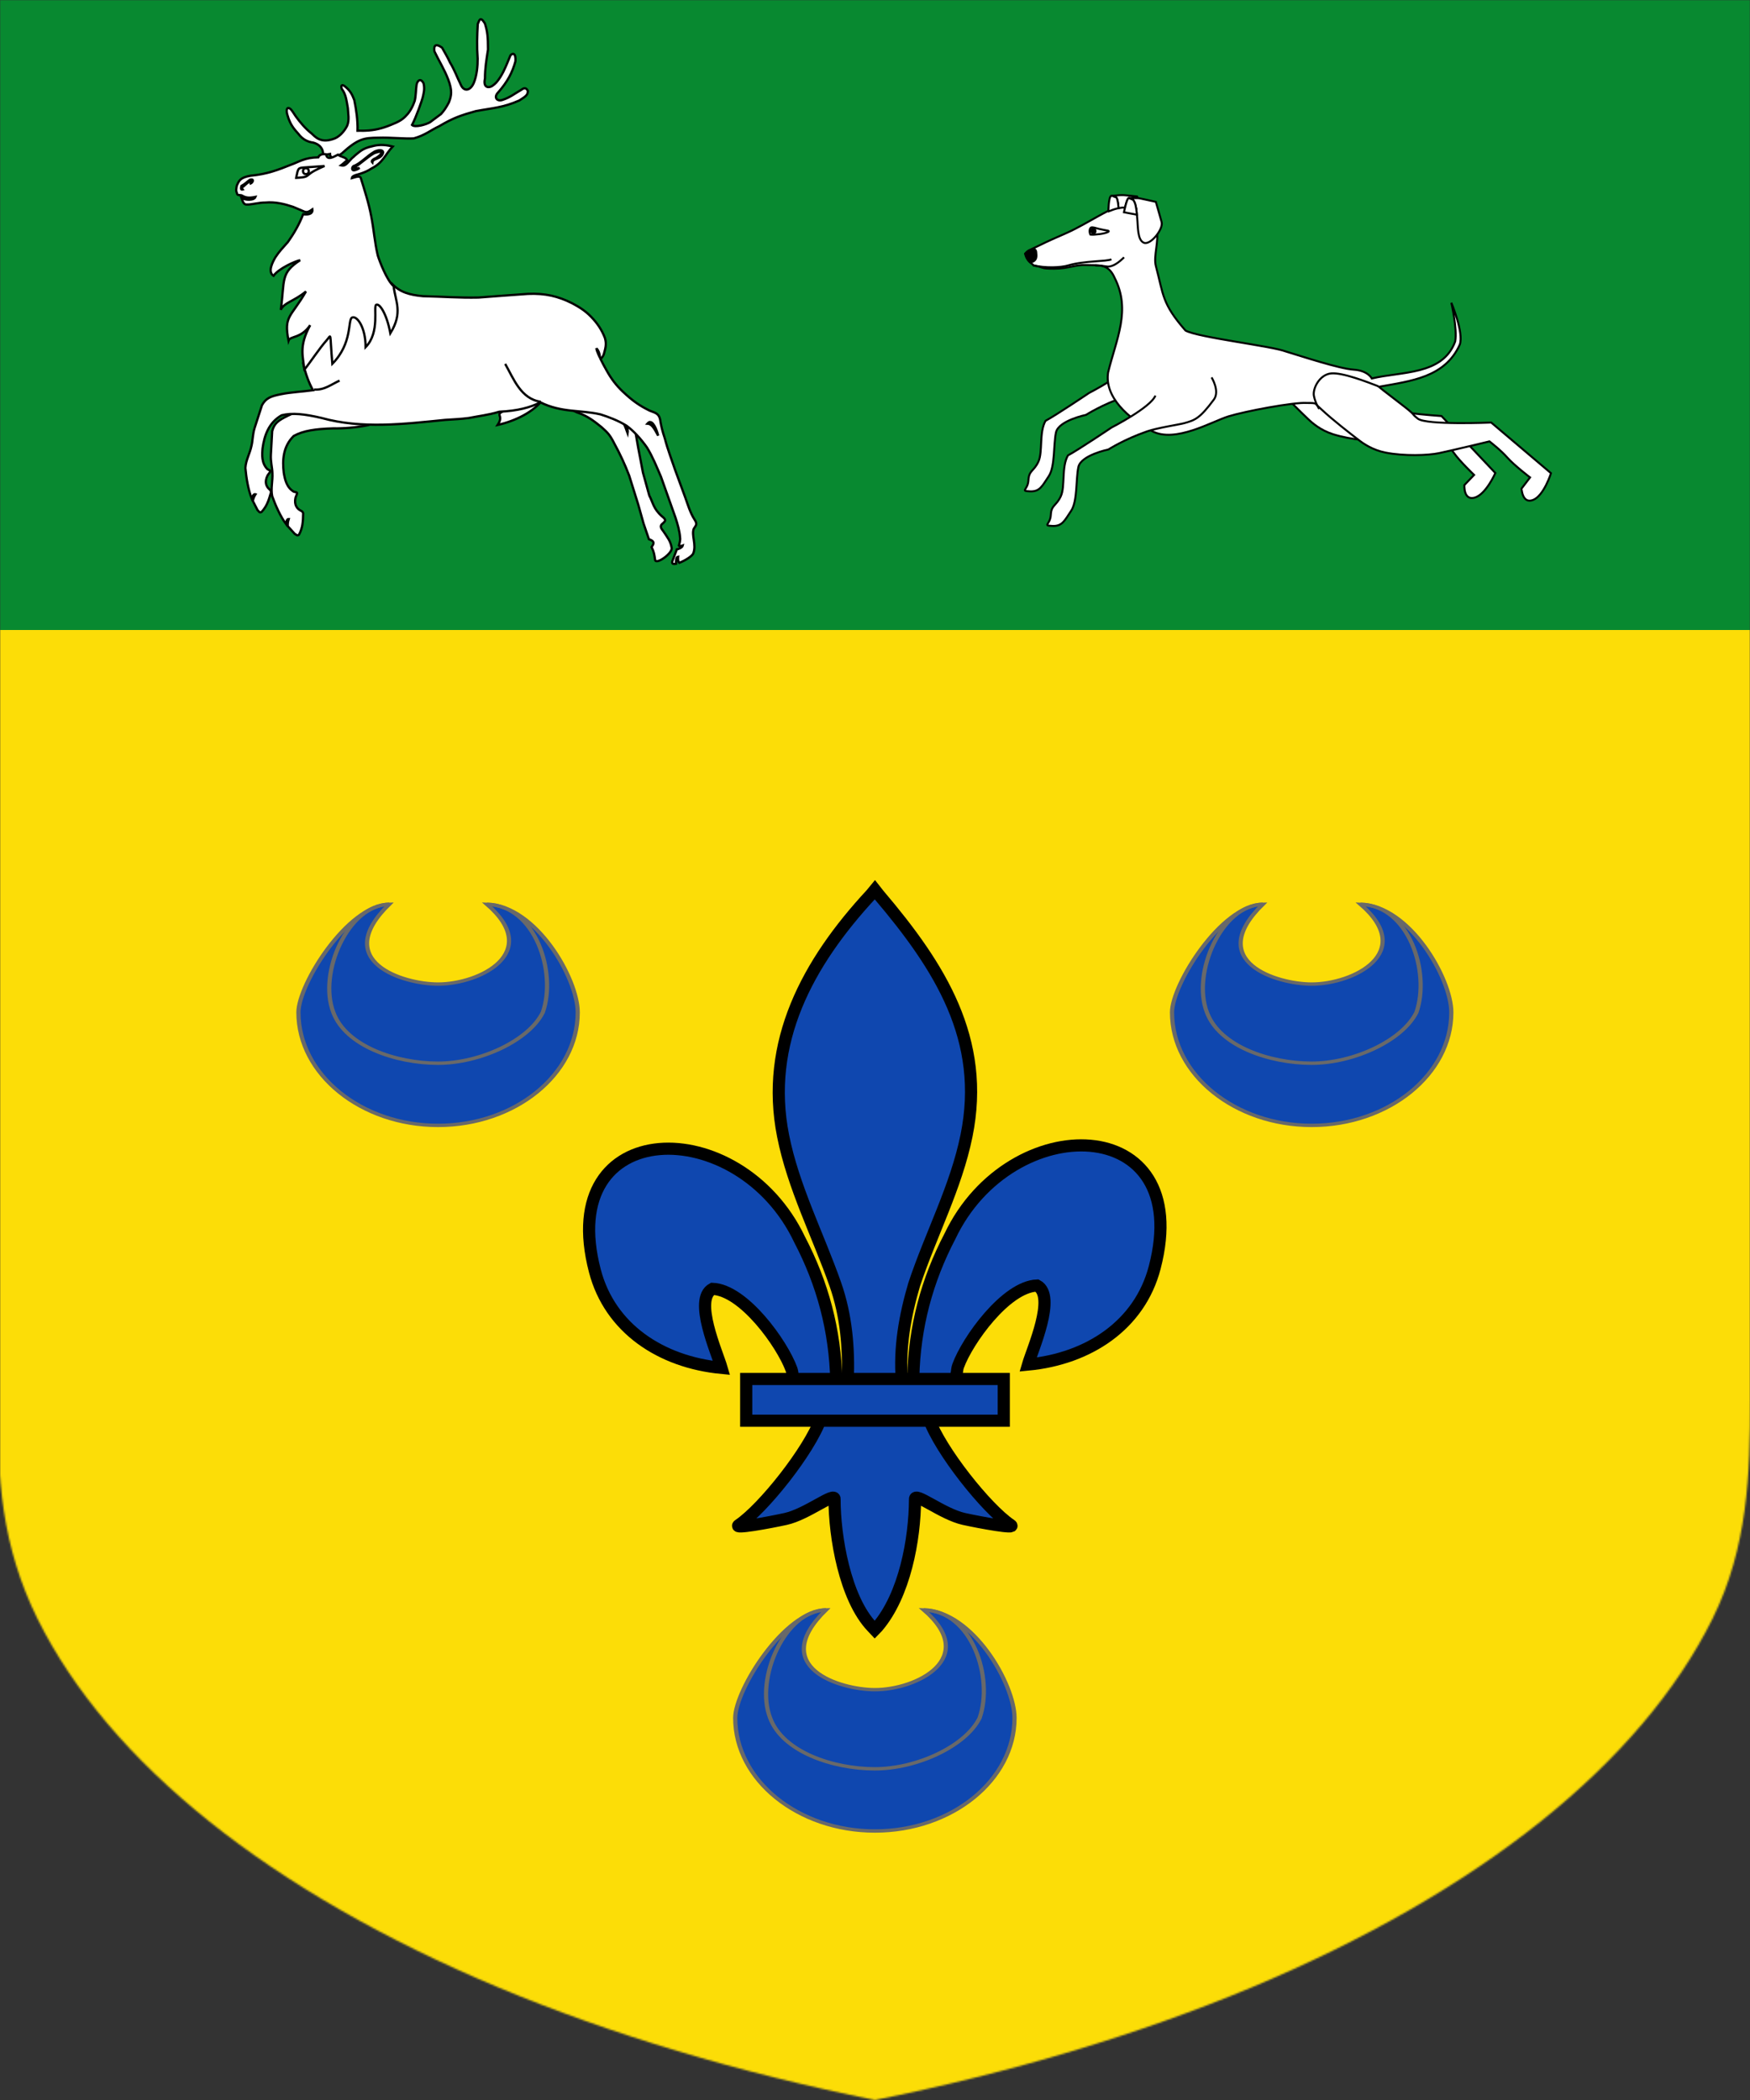 <?xml version="1.0" encoding="utf-8" ?>
    <svg version="1.1"
        baseProfile="full"
        xmlns="http://www.w3.org/2000/svg"
        xmlns:xlink="http://www.w3.org/1999/xlink" 
         xmlns:rdf="http://www.w3.org/1999/02/22-rdf-syntax-ns#"
         xmlns:cc="http://creativecommons.org/ns#"
         xmlns:dc="http://purl.org/dc/elements/1.1/" 
        preserveAspectRatio="xMidYMid meet" height="1200" width="1000" viewBox="0,0,1000,1200 ">
<rect x="0" y="0" width="1000" height="1200" fill="#333333" stroke="none"/>
<defs></defs><g ><g mask="url(#mask12-1)"><g><defs><clipPath id="clipPath11-1" >
<rect x='-100' y='0' width='1200' height='940' />
</clipPath>
</defs><g  fill="#fcdd07"><rect x='0' y='0' width='1000' height='1200'><title>Field</title></rect></g><g transform='translate(0,360)' clip-path='url(#clipPath11-1)'><g  fill="#0f47af"><g class="PlaceCharge" transform=" translate(333.152,144.96) scale(0.463, 0.463) " >
<title>a fleur de lys</title><path d="M 407.615,609.199 C 409.04,547.243 424.366,489.66 452.905,435.091 C 527.619,277.905 755.825,281.659 705.52,473.902 C 686.983,544.741 624.011,586.376 549.201,593.517 C 554.601,574.852 584.301,508.865 560.325,495.955 C 521.987,497.404 474.381,563.661 462.933,595.256 C 461.28,599.792 461.742,605.034 459.897,609.496"  fill-rule="evenodd" stroke="#000000" stroke-width="15" />
<path d="M 312.577,613.295 C 311.152,551.339 295.826,493.756 267.287,439.187 C 192.573,282.001 -35.633,285.755 14.672,477.998 C 33.209,548.837 96.181,590.472 170.991,597.613 C 165.591,578.948 135.89,512.961 159.866,500.051 C 198.204,501.5 245.811,567.757 257.259,599.352 C 258.912,603.888 258.45,609.13 260.295,613.592"  fill-rule="evenodd" stroke="#000000" stroke-width="15" />
<path d="M 355.68,13.043 C 276.965,97.893 224.115,196.005 246.898,311.075 C 259.468,374.558 289.94,433.354 311.43,494.512 C 324.866,532.882 328.302,572.964 326.711,613.293 L 393.492,613.293 C 390.296,572.667 397.299,533.295 408.773,494.512 C 429.248,432.974 460.399,374.606 473.305,311.075 C 497.433,192.295 440.798,102.715 364.867,13.418 L 360.227,7.5 L 355.68,13.043 z "  fill-rule="nonzero" stroke="#000000" stroke-width="15" />
<path d="M 293.398,660.325 C 279.437,699.455 222.51,771.117 192.273,791.543 C 184.431,796.841 229.76,788.492 250.055,784.043 C 276.674,778.209 311.272,749.846 310.461,759.856 C 310.385,805.694 323.272,882.18 356.867,917.325 L 360.049,920.712 L 363.336,917.325 C 396.914,878.154 409.574,809.283 409.742,759.856 C 408.931,749.846 443.529,778.209 470.148,784.043 C 490.443,788.492 535.772,796.841 527.93,791.543 C 497.693,771.117 440.798,699.455 426.836,660.325 L 293.398,660.325 z "  fill-rule="evenodd" stroke="#000000" stroke-width="15" />
<rect width="317.888" height="51.503" x="201.406" y="611.303"  stroke="#000000" stroke-width="15" />
</g>
</g><g  fill="#0f47af"><g class="PlaceCharge" transform=" translate(170.528,153.888) scale(0.399, 0.323) " >
<title>three crescents</title><g  fill-rule="evenodd" stroke="#696969" stroke-width="3" ><path d="M 400,200 C 400,310 310,400 200,400 90,400 0,310 0,200 0,150 71,9.9 130,8.8 46,110 150,150 200,150 260,150 350,94 270,8.8 340,11 400,140 400,200"  stroke-width="6"  />
<path  stroke-width="6" d="M 130,8.8 C 71,9.9 28,130 50,200 c 18,60 90,90 150,90 60,0 130,-40 150,-90 C 370,130 340,11 270,8.8"  fill="none"  />
</g>
</g>
</g><g  fill="#0f47af"><g class="PlaceCharge" transform=" translate(669.728,153.888) scale(0.399, 0.323) " >
<title>three crescents</title><g  fill-rule="evenodd" stroke="#696969" stroke-width="3" ><path d="M 400,200 C 400,310 310,400 200,400 90,400 0,310 0,200 0,150 71,9.9 130,8.8 46,110 150,150 200,150 260,150 350,94 270,8.8 340,11 400,140 400,200"  stroke-width="6"  />
<path  stroke-width="6" d="M 130,8.8 C 71,9.9 28,130 50,200 c 18,60 90,90 150,90 60,0 130,-40 150,-90 C 370,130 340,11 270,8.8"  fill="none"  />
</g>
</g>
</g><g  fill="#0f47af"><g class="PlaceCharge" transform=" translate(420.128,557.088) scale(0.399, 0.323) " >
<title>three crescents</title><g  fill-rule="evenodd" stroke="#696969" stroke-width="3" ><path d="M 400,200 C 400,310 310,400 200,400 90,400 0,310 0,200 0,150 71,9.9 130,8.8 46,110 150,150 200,150 260,150 350,94 270,8.8 340,11 400,140 400,200"  stroke-width="6"  />
<path  stroke-width="6" d="M 130,8.8 C 71,9.9 28,130 50,200 c 18,60 90,90 150,90 60,0 130,-40 150,-90 C 370,130 340,11 270,8.8"  fill="none"  />
</g>
</g>
</g></g><g><title>chief</title><g  fill="#088930"><path fill-rule="evenodd" d="M-100,-8h1200 v368   h-1200.000   v-368.000  z" /></g></g><g  fill="#ffffff"><g class="PlaceCharge" transform=" translate(133.955,9.957) scale(1.373, 1.373) " >
<title>a stag</title><desc  />
<g  transform="rotate(-4.572,858.108,3427.365)"  stroke="#000000" stroke-width="0.945" ><path d="m 317.62,116.124 c -4.453,0.554 -10.001,0.585 -14.422,0.144 -7.294,-0.362 -12.406,-0.036 -16.554,1.84 -4.813,4.019 -5.556,9.705 -5.351,14.95 0.267,2.795 0.65,6.147 3.527,8.172 1.919,0.559 1.467,0.421 0.518,2.543 -0.935,3.091 0.446,4.737 1.625,5.473 0.347,0.266 0.863,0.392 1.037,1.237 -0.349,3.659 -0.746,6.128 -2.422,8.72 -0.773,0.685 -1.173,-0.136 -1.747,-0.435 l -2.64,-3.427 c 0.058,-1.502 0.25,-1.919 0.638,-2.934 -0.645,-0.074 -1.022,0.588 -1.3,1.995 -2.064,-3.339 -3.701,-7.978 -4.81,-12.011 -0.393,-3.42 0.76,-6.118 0.85,-9.595 0.139,-2.349 -0.405,-4.782 -0.02,-7.653 l 1.317,-9.722 c 1.128,-3.234 2.873,-4.282 7.164,-5.965 5.027,-2.005 12.416,-3.383 17.32,-5.707 0.412,-0.252 2.661,-0.771 5.268,-3.625 z"  fill-rule="evenodd" stroke="#000000" stroke-width="0.945" />
<g  transform="matrix(1.183,0,0,1.183,262.036,-16.716)"  fill="#fcef3c" stroke="#000000" stroke-width="0.799" />
<path d="m 416.297,108.785 c 2.324,2.67 4.843,6.887 7.905,9.148 1.171,1.204 3.602,1.439 3.839,4.41 l 1.123,12.061 1.159,10.539 1.855,9.648 c 1.342,3.125 1.232,5.68 4.624,9.123 1.932,1.76 0.988,2.098 0.164,2.843 -1.926,1.169 -0.641,2.434 -0.093,3.413 1.43,2.589 2.593,4.175 2.838,6.932 0.569,2.261 -6.858,6.718 -7.234,4.698 -0.186,-2.273 -0.171,-3.331 -1.058,-5.526 0.533,-0.787 2.191,-2.089 -0.836,-3.333 l -1.702,-6.707 -1.567,-7.988 -2.812,-12.373 c -1.342,-4.588 -3.105,-9.397 -5.113,-13.828 -1.435,-3.476 -2.213,-4.586 -4.741,-7.179 -2.763,-2.634 -5.36,-5.023 -9.084,-6.659 -3.26,-1.297 -8.146,-6.831 -10.845,-4.889 4.573,-4.886 14.89,-3.547 21.576,-4.335 z m 5.885,12.291 c 1.91,2.441 2.057,3.32 3.094,7.04 0.407,-1.565 -0.053,-5.693 -3.094,-7.04 z"  fill-rule="evenodd" stroke="#000000" stroke-width="0.945" />
<path d="m 390.205,108.441 c -1.05,0.1 -5.741,4.922 -9.119,5.055 -2.665,0.104 -4.381,-0.09 -7.644,1.711 -1.988,1.097 0.97,1.558 -1.846,5.104 7.379,-1.045 15.552,-4.171 19.968,-9.453 1.407,-2.001 1.521,-2.416 -1.359,-2.416 z"  fill-rule="evenodd" stroke="#000000" stroke-width="0.945" />
<path d="m 318.5,52.906 c -18.647,-0.104 -21.514,34.161 -25.531,35.312 0.631,4.537 1.737,8.339 3.188,11.562 -4.446,0.239 -9.346,0.095 -13.188,0.562 -4.579,0.53 -6.552,1.099 -8.469,3.938 l -3.75,9.062 c -1.107,2.678 -1.203,5.171 -1.938,7.406 -0.976,3.338 -2.787,5.624 -3.281,9.031 0.042,4.182 0.452,9.088 1.594,12.844 0.628,-1.289 1.146,-1.83 1.75,-1.594 -0.634,0.882 -0.904,1.25 -1.344,2.688 l 1.656,3.969 c 0.478,0.437 0.671,1.34 1.594,0.875 2.282,-2.078 3.29,-4.365 4.562,-7.812 0.048,-0.862 -0.42,-1.123 -0.688,-1.469 -0.952,-1.013 -1.851,-2.938 -0.156,-5.688 1.46,-1.809 1.837,-1.563 0.125,-2.594 -2.264,-2.694 -1.769,-6.042 -1.312,-8.812 1.142,-5.122 3.32,-10.407 9,-13.062 4.49,-0.753 9.51,0.224 16.469,2.438 16.426,6.01 34.077,5.236 51.25,4.906 3.23,0.042 6.572,0.17 9.844,0 4.336,-0.512 7.989,-0.572 12.875,-1.594 7.604,0.261 13.094,-0.752 17.344,-2.531 8.56,5.103 16.495,4.416 24.562,7 3.241,1.318 7.096,3.119 10.406,5.562 3.003,2.61 5.51,5.954 7.75,9.688 2.058,4.045 3.372,8.297 4.844,12.625 l 4.656,17.406 c 0.655,2.692 1.275,5.722 1.25,8.5 0.08,1.052 -0.432,2.336 -0.75,3.281 0.358,0.427 1.16,0.15 1.625,0.031 -0.267,0.833 -1.849,1.401 -2.625,1.438 l -2.219,4.719 c -0.468,1.076 0.234,1.368 1.438,1.219 0.056,-1.301 0.157,-2.799 1.094,-2.875 -0.095,0.525 -0.282,1.989 0.25,2.594 2.488,-0.707 5.715,-2.408 6.156,-3.5 1.649,-3.465 -0.253,-7.543 1,-10.156 0.864,-1.237 1.902,-1.614 0.562,-3.906 -1.561,-2.984 -2.211,-6.252 -3.062,-9.375 l -3.219,-11.5 c -1.134,-4.548 -2.475,-8.965 -3.281,-13.594 -0.802,-3.269 -1.152,-5.389 -1.344,-8.156 -0.363,-2.59 -1.991,-2.89 -4.062,-3.938 -3.897,-2.336 -6.534,-4.41 -10.406,-8.688 -2.647,-2.923 -4.504,-5.866 -6.156,-9.531 -0.69,-1.494 -1.436,-3.173 -2.094,-4.844 0.597,-0.389 1.13,-0.968 1.531,-1.844 0.808,-2.302 1.593,-3.991 1,-6.719 -1.064,-3.622 -2.769,-6.513 -5.062,-9.281 -2.296,-2.77 -4.686,-4.472 -7.406,-6.219 -5.483,-3.326 -10.808,-5.089 -18.031,-5.344 -6.884,-0.043 -13.784,-0.125 -20.625,-0.125 -8.033,-0.468 -15.351,-1.64 -23,-2.406 C 339.562,63.469 335.34,62.047 332.281,58 326.9,54.414 322.37,52.928 318.5,52.906 Z m 96.594,38.875 c 0.723,0.788 1.228,2.034 1.188,4.062 -0.404,-1.06 -0.777,-2.111 -1.031,-3.094 -0.022,-0.332 -0.098,-0.652 -0.156,-0.969 z m 19.875,32.375 c 1.698,0.194 2.738,4.644 2.875,5.906 -1.512,-3.517 -2.391,-5.117 -4.094,-5.344 0.301,-0.308 0.603,-0.47 0.875,-0.531 0.119,-0.027 0.231,-0.044 0.344,-0.031 z"  fill-rule="evenodd" stroke="#000000" stroke-width="0.945" />
<path d="m 296.599,99.504 c 4.096,0.722 7.288,-1.508 10.904,-2.835"  fill="none" fill-rule="evenodd" stroke="#000000" stroke-width="0.945" />
<path d="M 390.291,112.126 C 382.096,110.271 379.82,101.755 376.771,95.226"  fill="none" fill-rule="evenodd" stroke="#000000" stroke-width="0.945" />
<g  transform="translate(150.468,-60.529)"  stroke="#000000" stroke-width="0.945" ><g  transform="translate(26.048,-139.058)"  stroke="#000000" stroke-width="0.945" ><path d="m 131.422,202.157 c 0.467,-0.638 0.636,-4.018 -3.441,-5.51 -2.337,-0.51 -4.282,-1.633 -5.896,-4.148 -1.742,-2.259 -3.143,-4.271 -3.864,-7.935 -0.589,-2.172 -0.052,-4.273 1.636,-2.367 0.645,0.935 1.114,1.877 1.709,2.943 1.658,2.727 3.647,5.5 6.028,7.674 1.366,1.49 3.361,4.352 8.651,3.025 2.507,-0.468 4.919,-2.715 6.32,-5.015 1.232,-2.385 0.806,-5.021 0.895,-7.406 -0.296,-2.941 -0.3,-5.718 -1.872,-8.103 -0.424,-1.703 0.37,-2.026 1.558,-0.783 2.04,2.002 2.561,3.552 3.243,5.769 0.508,4.132 0.808,8.515 0.341,12.86 1.019,0.041 2.104,0.251 3.125,0.251 3.994,0.211 7.427,-0.425 10.87,-1.534 3.228,-0.978 5.091,-1.786 6.834,-3.492 1.571,-1.32 3.051,-3.695 3.9,-5.74 0.678,-2.13 0.769,-4.225 1.279,-6.528 0.382,-1.577 1.862,-3.034 2.963,-0.398 0.308,2.215 -0.08,3.525 -0.845,5.868 -0.467,1.32 -3.257,7.74 -5.338,11.023 1.141,1.264 5.786,0.288 7.528,-0.52 1.401,-0.893 3.42,-2.122 4.865,-3.058 1.273,-1.191 2.346,-2.466 3.652,-4.557 1.36,-2.794 1.829,-4.843 0.511,-9.489 -1.273,-4.389 -3.228,-8.017 -4.801,-12.151 -0.169,-2.026 0.407,-3.724 3.265,-1.333 0.978,2.215 2,4.095 2.809,6.439 1.614,3.11 2.505,6.513 3.78,9.667 1.025,2.942 3.714,2.866 5.446,-0.458 1.53,-3.025 2.166,-6.896 2.377,-9.878 0.042,-5.326 0.556,-9.6 1.195,-14.373 0.796,-1.428 1.209,-3.396 2.964,-0.049 0.853,3.577 0.831,5.854 0.432,11.012 -0.934,4.005 -1.872,7.505 -2.211,11.894 -1.05,3.308 0.698,4.151 2.484,3.469 2.081,-1.107 2.962,-2.335 3.937,-3.57 2.125,-2.854 3.278,-5.547 4.939,-8.699 1.031,-0.96 2.371,-0.784 1.852,2.66 -1.658,4.516 -3.871,8.152 -8.248,12.371 -2.083,1.807 -0.777,3.956 1.817,3.162 3.143,-0.767 5.218,-2.258 7.727,-3.408 0.978,-0.553 2.05,-1.324 2.869,0.524 -0.126,1.534 -0.641,2.072 -3.836,3.726 -7.053,2.471 -11.309,2.217 -18.447,2.984 -5.863,1.15 -9.43,1.961 -15.636,5.03 -3.782,1.405 -6.128,3.278 -10.974,4.217 -3.61,-0.041 -9.726,-1.237 -14.698,-1.45 -5.948,-0.425 -8.401,-0.324 -15.71,5.342 -3.22,1.939 -4.97,1.695 -4.859,-0.205 l -3.135,0.251"  fill-rule="evenodd" stroke="#000000" stroke-width="0.945" />
</g>
<path d="m 142.771,151.51 c 0.03,-5.249 -1.744,-9.686 3.917,-18.297 -4.235,5.311 -8.678,3.757 -9.504,5.707 -1.198,-10.639 1.703,-9.396 8.872,-19.827 -5.402,3.757 -9.453,3.84 -11.06,6.797 2.72,-12.254 0.941,-15.199 9.674,-19.954 -1.8,0.137 -9.14,2.669 -11.564,5.591 -2.379,-1.863 0.056,-5.68 1.403,-7.624 1.868,-2.429 3.278,-3.546 5.7,-5.931 2.616,-3.135 5.291,-6.876 7.227,-10.999 3.106,0.621 4.102,-0.367 4.011,-1.72 -1.66,0.999 -2.499,1.121 -3.459,0.645 -1.473,-0.771 -2.949,-1.542 -4.425,-2.315 -3.399,-1.449 -7.107,-2.764 -11.442,-2.721 -2.633,-0.255 -5.913,0.462 -7.74,0.207 -1.337,0 -1.61,-1.544 -1.997,-2.999 1.426,1.231 5.148,1.629 5.867,0.118 -2.691,0.319 -4.02,0.112 -5.706,-1.111 -0.678,-0.255 -1.843,-0.019 -1.843,-0.914 -0.424,-1.364 -0.18,-1.776 0.159,-3.225 1.062,-2.045 1.714,-3.276 5.989,-3.696 7.181,-0.083 11.93,-1.604 17.072,-3.181 3.695,-0.98 5.832,-2.547 11.697,-2.205 0.533,-1.181 2.143,-1.33 3.315,-1.011 0.254,2.557 2.439,1.651 4.948,0.572 1.147,1.107 2.963,1.127 3.643,2.533 -1.217,0.845 -1.488,1.22 -2.767,2.002 1.676,0.597 2.395,-0.425 4.887,-2.694 0.3,-0.131 1.133,-0.837 1.345,-1.007 1.783,-1.15 3.123,-2.64 7.372,-3.195 2.251,-0.425 4.703,-0.487 8.486,0.789 -3.526,3.196 -4.444,6.327 -9.544,8.414 -1.473,0.847 -3.201,1.44 -5.101,1.859 -1.729,0.294 -3.141,0.588 -3.364,1.475 2.604,-0.551 3.288,-0.59 3.697,0.135 1.165,5.218 2.554,11.033 3.094,16.402 0.636,5.495 0.552,10.919 1.401,16.373 0.552,2.555 2.97,10.722 5.564,13.32 0.225,6.462 3.107,11.173 -2.918,19.422 -0.909,-8.593 -3.601,-12.95 -4.946,-12.28 -1.345,0.67 0.8,11.481 -5.778,17.22 0.681,-8.615 -2.741,-13.558 -4.664,-12.718 -1.923,0.84 -0.531,10.597 -9.69,18.513 -0.084,-13.697 0.771,-12.206 -1.594,-9.946 -3.244,3.1 -7.357,8.425 -10.233,11.477 z m 35.048,-84.522 c -0.029,-0.027 0.889,-0.781 1.511,-0.823 3.491,-1.716 3.462,-3.196 0.157,-2.304 -1.672,0.24 -7.597,4.787 -8.907,5.193 -1.069,0.982 1.426,0.736 1.864,0.537 -0.545,0.28 -1.079,0.64 -1.779,0.736 -1.868,0.553 -1.53,-1.32 -0.678,-1.703 2.761,-0.638 5.863,-3.749 9.263,-5.326 2.591,-0.893 3.994,-0.041 3.187,1.32 -0.678,1.276 -2.251,1.662 -3.484,2.002 -0.779,0.408 -0.976,0.624 -1.068,1.127 -0.211,-0.28 -0.312,-0.246 -0.062,-0.758 z m -51.151,5.5 c 0.75,-0.839 0.732,-1.385 0.048,-1.233 -1.155,0.767 -2.224,1.483 -3.237,2.271 -0.711,-0.23 -0.595,0.864 -0.351,1.177 -0.644,0.138 -0.74,-0.5 -0.357,-1.521 1.444,-0.595 2.463,-1.533 3.738,-2.3 1.996,-0.381 1.104,1.277 0.159,1.606 z"  fill-rule="evenodd" stroke="#000000" stroke-width="0.945" />
<ellipse  transform="translate(123.825,11.907)" cx="26.195" cy="57.274" rx="1.198" ry="1.248"  fill="#ffffff" stroke="#000000" stroke-width="0.945" />
<path d="m 145.75,71.648 c 1.152,-3.988 1.049,-4.053 3.801,-4.051 2.752,0.002 8.359,0.072 8.359,0.072 0,0 -4.085,1.281 -6.071,2.54 -1.986,1.259 -1.508,1.527 -6.089,1.44 z"  fill="none" fill-rule="evenodd" stroke="#000000" stroke-width="0.945" />
</g>
</g>
</g>
</g><g  fill="#ffffff"><g class="PlaceCharge" transform=" translate(576.404,103.511) scale(0.378, 0.378) " >
<title>a greyhound</title><g  transform="translate(27.279,-274.812)"  ><g  transform="matrix(0.756,-0.654,0.654,0.756,-270.85,379.181)"  ><path d="M 216.766,409.141 C 199.783,418.081 135.067,402.265 135.067,402.265 C 135.067,402.265 74.82,394.94 57.568,391.008 C 38.395,397.848 23.916,423.905 9.034,430.655 C -5.848,437.405 -10.273,431.059 -20.775,442.009 C -31.277,452.96 -41.088,445.653 -30.137,456.155 C -19.187,466.657 -10.695,462.187 6.377,457.538 C 23.449,452.889 43.269,425.647 58.061,414.606 C 72.854,403.566 109.772,424.256 109.772,424.256 C 109.772,424.256 137.978,428.253 171.961,441.859 C 187.097,447.919 215.633,465.952 222.313,469.119 C 237.555,476.346 244.691,479.336 279.788,471.492 C 295.201,468.047 299.049,443.906 299.049,443.906"  fill-rule="evenodd" stroke="#000000" stroke-width="3" />
<path d="M 355.322,576.308 C 355.25,599.918 358.278,634.332 359.666,648.897 C 360.487,657.506 362.764,673.863 373.07,690.699 C 388.08,715.218 414.108,741.367 427.669,750.918 C 450.543,767.027 492.452,794.767 492.452,794.767 C 492.452,794.767 494.461,815.901 492.88,831.293 C 491.299,846.685 494.174,876.897 494.174,876.897 L 473.044,878.913 C 473.044,878.913 456.354,895.764 472.322,903.387 C 488.29,911.009 520.359,895.752 520.359,895.752 L 515.171,777.355 C 515.171,777.355 445.192,708.032 444.037,691.732 C 442.963,676.593 446.001,689.621 442.834,656.392 C 440.605,633.01 440.667,632.048 440.374,627.838 L 355.322,576.308 z "  fill-rule="evenodd" stroke="#000000" stroke-width="3" />
<path d="M 172.688,39.104 C 158.542,39.393 146.015,47.324 134.5,53.542 C 120.235,61.243 105.221,70.519 87.688,78.323 C 70.737,85.867 60.662,90.013 44.688,97.979 C 31.109,104.75 29.496,103.914 24.813,109.76 C 27.428,119.247 29.751,120.027 38.063,127.698 C 54.219,130.135 46.769,132.507 69.188,132.354 C 91.449,132.202 99.877,126.135 117.281,126.854 C 136.695,127.656 150.685,124.073 160.469,146.479 C 185.259,195.448 162.9,238.537 150.438,289.281 C 144.662,326.863 181.426,358.737 216.469,377.844 C 251.511,396.951 307.615,363.432 332.562,355.75 C 357.511,348.068 430.785,334.114 451.094,335.5 C 454.413,335.727 458.848,335.144 463.906,336.25 C 466.578,339.201 468.281,340.6 472.719,344.781 C 489.912,360.984 518.251,382.908 530.125,391.969 C 537,397.215 550.55,406.657 569.906,410.531 C 598.095,416.174 634.966,414.838 651.188,411.375 C 678.548,405.534 727.375,393.625 727.375,393.625 C 727.375,393.625 744.248,406.508 754.469,418.125 C 764.69,429.742 788.813,448.156 788.812,448.156 L 775.938,465.031 C 775.937,465.031 776.965,488.727 793.406,482.188 C 809.848,475.648 820.438,441.75 820.438,441.75 L 730.031,365.125 C 730.031,365.125 631.622,369.382 618.875,359.156 C 607.037,349.659 618.661,356.281 592.125,336.031 C 565.589,315.781 559.969,311.031 559.969,311.031 C 608.665,302.186 660.004,297.065 682.539,247.091 C 688.759,228.935 669.695,183.872 669.695,183.872 C 669.695,183.872 678.913,223.331 675.539,242.466 C 656.794,293.811 593.989,287.648 549.375,298.469 C 549.375,298.469 543.681,286.49 521.844,285.094 C 500.006,283.698 443.79,265.021 418.969,257.531 C 398.4,249.47 286.227,236.411 267.5,225.938 C 231.553,184.861 234.319,171.844 222.688,128.323 C 218.718,113.679 227.813,89.217 223.844,74.573 C 219.874,59.929 211.605,52.735 190.062,42.854 C 184.004,40.075 178.223,38.991 172.688,39.104 z "  transform="matrix(0.756,0.654,-0.654,0.756,252.477,80.468)"  fill-rule="evenodd" stroke="#000000" stroke-width="3" />
<path d="M 208.16,470.872 C 191.177,479.812 126.46,463.996 126.46,463.996 C 126.46,463.996 66.213,456.671 48.962,452.739 C 29.789,459.578 15.31,485.636 0.428,492.385 C -14.454,499.135 -18.88,492.789 -29.382,503.74 C -39.884,514.69 -49.694,507.384 -38.744,517.886 C -27.793,528.388 -19.302,523.918 -2.229,519.269 C 14.843,514.619 34.662,487.377 49.455,476.337 C 64.248,465.297 101.166,485.987 101.166,485.987 C 101.166,485.987 129.372,489.983 163.355,503.589 C 178.491,509.65 207.027,527.683 213.706,530.85 C 228.948,538.077 236.085,541.066 271.182,533.222 C 286.595,529.777 290.443,505.637 290.443,505.637"  fill-rule="evenodd" stroke="#000000" stroke-width="3" />
<path d="M 472.447,680.9 C 463.473,664.14 445.304,629.571 431.122,619.377 C 416.941,609.183 394.711,618.203 389.112,628.138 C 383.512,638.074 382.332,648.183 382.332,648.183"  fill="none" fill-rule="evenodd" stroke="#000000" stroke-width="3" />
<g  ><path d="M 373.123,218.399 C 381.95,225.044 370.677,239.022 363.109,249.748 C 355.542,260.473 341.263,275.151 346.266,284.744 C 351.269,294.338 382.265,288.349 386.944,278.628 C 391.623,268.907 400.376,249.691 400.376,249.691 L 383.94,227.801 L 373.123,218.399 z "  fill-rule="evenodd" stroke="#000000" stroke-width="3" />
<path d="M 224.116 119.59 A 0.725 0.794 0 1 1  222.667,119.59 A 0.725 0.794 0 1 1  224.116 119.59 z"  transform="matrix(3.871,1.869,-1.85,3.855,-343.378,-657.309)"  fill="#000000" fill-rule="nonzero" stroke="#000000" stroke-width="0.7" />
<path d="M 196.724,194.984 C 206.401,199.865 210.076,194.185 213.939,188.606 C 216.565,184.816 213.657,182.091 213.657,182.091 L 199.989,179.844 C 199.989,179.844 195.42,188.334 196.724,194.984 z "  fill="#000000" fill-rule="evenodd" stroke="#000000" stroke-width="3" />
<path d="M 197.262,200.823 C 208.416,216.473 226.428,230.719 237.447,235.809 C 261.383,246.867 284.658,269.18 292.705,271.472"  fill="none" fill-rule="evenodd" stroke="#000000" stroke-width="3" />
<path d="M 293.131,222.357 C 294.394,218.15 297.689,214.764 300.861,214.939 C 303.681,216.296 305.48,219.87 308.307,223.977 C 310.962,227.833 314.666,232.187 316.677,234.786 C 320.829,240.152 309.139,234.644 303.014,230.168 C 297.458,226.117 296.291,225.738 293.131,222.357 z "  fill="none" fill-rule="evenodd" stroke="#000000" stroke-width="3" />
<path d="M 364.271,205.288 C 360.49,202.437 356.907,200.075 356.907,200.075 C 356.907,200.075 357.206,202.268 359.212,204.792 C 361.14,207.218 352.187,219.083 351.467,220.029 C 354.309,221.633 356.995,223.495 359.447,225.763 C 364.606,222.063 371.734,217.37 373.287,218.56 L 373.116,218.405 C 373.47,218.672 373.782,218.946 374.074,219.236 L 383.25,227.192 L 384.183,224.935 C 384.183,224.935 375.049,214.975 370.56,210.547 C 368.877,208.886 366.54,206.999 364.271,205.288 z M 374.074,219.236 L 373.287,218.56 L 376.346,224.847 C 376.342,222.719 375.659,220.814 374.074,219.236 z M 371.486,237.582 C 371.012,238.353 370.509,239.127 370,239.899 C 370.509,239.126 371.012,238.353 371.486,237.582 z "  fill-rule="evenodd" stroke="#000000" stroke-width="3" />
<path d="M 355.05,198.651 C 350.995,197.513 336.914,213.316 336.914,213.316 L 336.873,213.841 C 341.875,215.556 346.865,217.432 351.467,220.029 C 352.187,219.083 361.14,207.218 359.212,204.792 C 357.474,202.606 357.038,200.755 356.947,200.275 L 355.05,198.651 z M 371.486,237.582 C 371.012,238.353 370.509,239.126 370,239.899 C 370.509,239.127 371.012,238.353 371.486,237.582 z "  fill-rule="evenodd" stroke="#000000" stroke-width="3" />
<path d="M 268.193,262.433 C 282.136,275.097 278.816,276.205 287.07,279.579 C 295.325,282.953 309.104,281.693 309.104,281.693"  fill="none" fill-rule="evenodd" stroke="#000000" stroke-width="3" />
<path d="M 373.287,218.56 C 370.804,216.656 353.615,230.089 353.615,230.089 L 366.001,245.68 C 371.025,238.647 376.356,230.871 376.346,224.847 L 373.287,218.56 z "  fill-rule="evenodd" stroke="#000000" stroke-width="3" />
</g>
</g>
</g>
</g>
</g></g></g><defs><mask id="mask12-1" >
<path fill="#FFFFFF" d="m 0,0 v 800 c -2.506,43.111 1.234,84.335 21.49,125.136 20.255,40.801 53.478,79.986 98.039,115.636 44.562,35.649 100.449,67.752 164.923,94.734 64.475,26.983 137.516,48.837 215.548,64.493 78.031,-15.656 151.073,-37.511 215.548,-64.493 64.475,-26.983 120.362,-59.085 164.923,-94.734 44.562,-35.65 77.784,-74.834 98.039,-115.636 C 998.766,884.335 1000.145,841.931 1000,800 V 0 Z" />
</mask>
</defs></g></svg>
